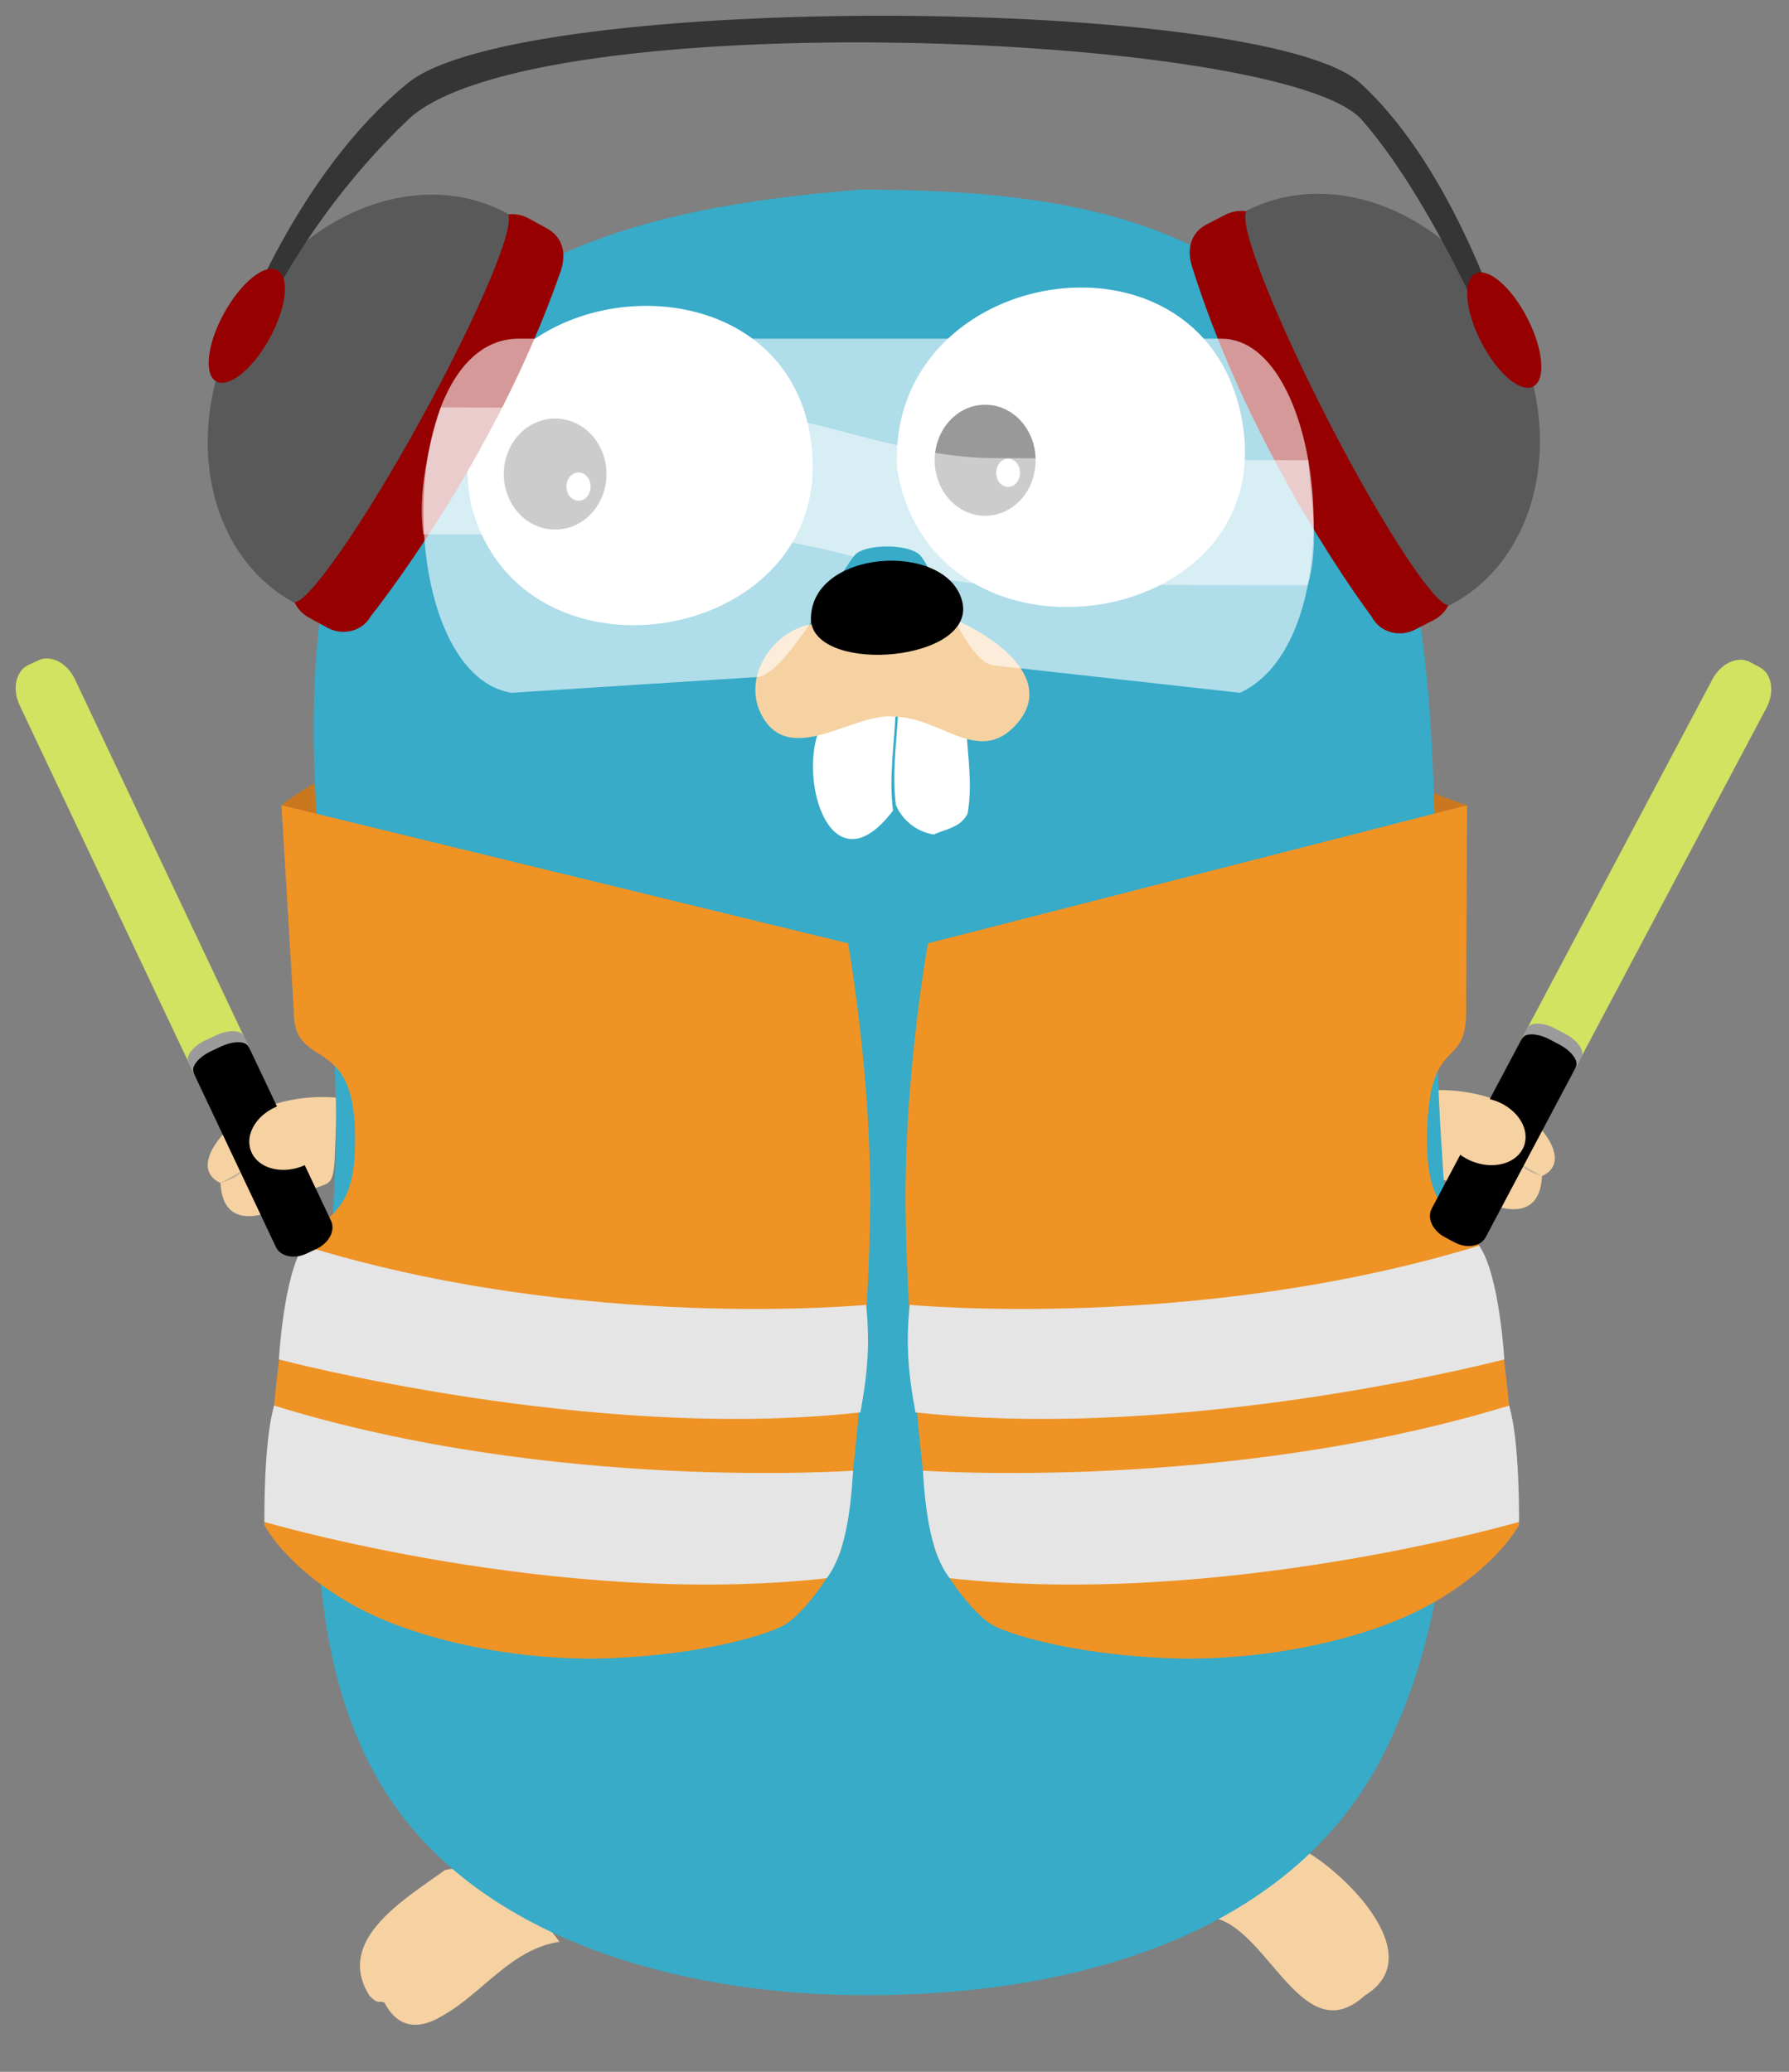 <svg xmlns="http://www.w3.org/2000/svg" xmlns:xlink="http://www.w3.org/1999/xlink" viewBox="0 0 57 66" fill="#fff" fill-rule="evenodd" stroke="#000" stroke-linecap="round" stroke-linejoin="round"><rect x="0" y="0" width="57" height="66" fill="#808080" stroke="none"/><use xlink:href="#A" x=".5" y=".5"/><symbol id="A" overflow="visible"><g stroke="none" fill-rule="nonzero"><path d="M8.467 25.152s4.599-3.998 18.212-3.998c12.488 0 15.998 2.829 19.562 3.999l-18.596 9.075z" fill="#c9781f"/><path d="M6.526 37.187c.084 1.735 1.819.932 2.605.39.746-.515.964-.087 1.03-1.103l.082-2.006c-1.131-.102-2.355.166-3.28.837-.478.348-1.37 1.449-.435 1.882" fill="#f6d2a2"/><path d="M6.526 37.187c.253-.093.52-.16.691-.389" fill="#c6b198"/><path d="M10.535 16.524c-6.649-1.87-1.705-10.314 3.634-6.84zM40.076 9.05c5.263-3.692 10.019 4.637 3.902 6.733z" fill="#37abc8"/><path d="M41.209 58.534c1.337.826 3.78 3.324 1.775 4.535-1.927 1.762-3.005-1.934-4.696-2.446.728-.988 1.651-1.888 2.921-2.089zm-23.883 2.823c-1.569.242-2.452 1.656-3.76 2.374-1.233.734-1.704-.235-1.815-.432-.196-.088-.177.082-.475-.218-1.143-1.801 1.191-3.118 2.406-4.012 1.692-.342 2.753 1.123 3.645 2.288z" fill="#f6d2a2"/><path d="M10.813 14.19c-.877-.461-1.521-1.092-.984-2.106.497-.938 1.42-.836 2.297-.373zm31.78-.88c.877-.463 1.521-1.093.984-2.106-.497-.938-1.42-.836-2.297-.373z" fill="#077e91"/><path d="M48.631 36.966c-.084 1.734-1.819.932-2.605.39-.746-.515-.964-.087-1.03-1.103l-.082-2.006c1.131-.102 2.355.166 3.28.837.478.348 1.37 1.449.435 1.882" fill="#f6d2a2"/><path d="M48.631 36.967c-.253-.093-.52-.16-.691-.388" fill="#c6b198"/><path d="M26.912 5.541c6.657 0 12.897.951 16.149 7.337 2.92 7.159 1.882 14.878 2.327 22.444.383 6.496 1.23 14.001-1.788 20.022-3.175 6.334-11.109 7.927-17.643 7.693-5.134-.183-11.335-1.856-14.232-6.54-3.399-5.495-1.79-13.666-1.543-19.78.292-7.243-1.964-14.507.418-21.595 2.472-7.352 9.138-9.014 16.312-9.58" fill="#37abc8"/><path d="M28.087 14.465c1.195 6.938 12.551 5.104 10.92-1.891-1.462-6.275-11.317-4.538-10.92 1.891m-13.57 1.122c1.549 6.04 11.233 4.494 10.868-1.565-.435-7.257-12.349-5.856-10.868 1.565m15.775 6.966c.005.927.217 1.833.034 2.874-.23.435-.683.481-1.073.657a1.58 1.58 0 0 1-1.209-.942c-.139-1.095.052-2.156.087-3.251z"/><path d="M15.553 14.602c0-.98.729-1.769 1.635-1.769s1.635.789 1.635 1.769-.729 1.769-1.635 1.769-1.635-.789-1.635-1.769z" fill="#000"/><path d="M17.546 15.001c0-.249.172-.45.386-.45s.385.2.385.45-.172.45-.385.45-.386-.2-.386-.45z"/><path d="M29.281 14.162c0-.98.717-1.769 1.608-1.769s1.608.789 1.608 1.769-.717 1.769-1.608 1.769-1.608-.789-1.608-1.769z" fill="#000"/><path d="M31.241 14.561c0-.249.169-.45.379-.45s.379.2.379.45-.169.45-.379.45-.379-.2-.379-.45zm-5.622 8.131c-.713 1.727.398 5.18 2.334 2.631-.139-1.095.052-2.156.086-3.251z"/><path d="M25.506 19.367c-1.33.113-2.417 1.692-1.725 2.942.916 1.652 2.959-.146 4.232.022 1.465.03 2.665 1.547 3.842.274 1.309-1.413-.563-2.794-2.026-3.41z" fill="#f6d2a2"/><path d="M8.467 25.152l.392 6.517c-.029 1.963 1.854.723 1.952 3.811s-1.141 2.502-1.794 4.013-1.096 8.587-1.096 8.587.67 1.322 2.761 2.513 5.457 1.859 8.367 1.728 4.992-.755 5.513-1.099 1.383-1.434 1.708-2.277 1.003-7.785.956-11.757-.705-7.637-.705-7.637z" fill="#ef9325"/><path d="M26.914 44.493c-8.576.956-18.527-1.687-18.527-1.687s.146-2.681.79-3.624c8.92 2.76 17.918 1.885 17.918 1.885.133 1.251.039 2.246-.181 3.426zm-1.077 5.283c-8.576.956-17.913-1.793-17.913-1.793s-.03-2.575.311-3.706c8.92 2.76 18.446 2.072 18.446 2.072-.08 1.359-.272 2.696-.844 3.426z" fill="#e5e5e5"/><path d="M46.242 25.152l-.029 6.517c.029 1.963-1.141.723-1.241 3.811s1.155 2.502 1.816 4.013 1.11 8.587 1.11 8.587-.678 1.322-2.796 2.513-5.523 1.859-8.472 1.728-5.055-.755-5.582-1.099-1.401-1.434-1.729-2.277-1.016-7.785-.967-11.757.713-7.637.713-7.637z" fill="#ef9325"/><path d="M28.667 44.493c8.684.956 18.762-1.687 18.762-1.687s-.148-2.681-.8-3.624c-9.032 2.76-18.143 1.885-18.143 1.885-.135 1.251-.04 2.246.183 3.426zm1.093 5.283c8.684.956 18.138-1.793 18.138-1.793s.03-2.575-.315-3.706c-9.031 2.76-18.678 2.072-18.678 2.072.081 1.359.275 2.696.855 3.426z" fill="#e5e5e5"/><path d="M49.705 33.504c-.27.509-.804.754-1.193.548l-.312-.165c-.391-.206-.486-.783-.216-1.294l6.077-11.455c.27-.509.804-.754 1.193-.548l.312.165c.391.206.486.783.216 1.294z" fill="#d2e261"/><path d="M46.836 38.914c-.157.296-.6.37-.989.164l-.312-.165c-.391-.206-.577-.613-.42-.909l2.851-5.374c.157-.296.6-.37.989-.164l.312.165c.391.206.577.613.419.909z" fill="#000"/><path d="M49.37 32.435l-.312-.165c-.391-.206-.787-.217-.891-.025l-.182.343c.102-.192.5-.181.891.025l.312.165c.391.206.622.528.52.721l.182-.343c.102-.192-.131-.515-.52-.721z" fill="#9b9b9b"/><path d="M45.549 35.076c.2-.537.92-.761 1.614-.502s1.093.899.893 1.435-.92.761-1.614.502-1.093-.899-.893-1.435z" fill="#f6d2a2"/><path d="M5.671 33.687c.246.52.769.79 1.167.602l.319-.15c.398-.188.521-.762.275-1.282L1.887 21.138c-.246-.52-.768-.79-1.167-.602l-.319.15c-.398.188-.521.762-.275 1.282z" fill="#d2e261"/><path d="M8.29 39.225c.143.303.583.397.978.209l.319-.151c.398-.188.604-.586.461-.891l-2.599-5.497c-.143-.303-.583-.396-.978-.209l-.319.151c-.398.188-.604.586-.461.891z" fill="#000"/><path d="M6.055 32.637l.319-.151c.398-.188.796-.181.891.016l.166.352c-.093-.197-.491-.203-.891-.016l-.319.15c-.398.188-.646.499-.553.696l-.166-.352c-.093-.196.152-.508.553-.696z" fill="#9b9b9b"/><path d="M10 35.226c.2.537-.199 1.177-.893 1.435s-1.415.035-1.614-.502.199-1.177.893-1.435 1.415-.035 1.614.502z" fill="#f6d2a2"/><path d="M11.316 19.126c-.264.48-.888.644-1.393.367l-.581-.319c-.505-.277-.7-.891-.436-1.371l6.045-10.978c.264-.48.888-.644 1.393-.367l.581.319c.505.277.635.796.436 1.371-2.118 6.101-6.045 10.978-6.045 10.978z" fill="#960000"/><path d="M12.915 12.856c1.838-3.338 3.044-6.21 2.758-6.535l.006-.012c-.008-.004-.016-.007-.022-.011l-.003-.002C12.828 4.767 9.027 6.28 7.15 9.691s-1.122 7.426 1.684 8.989l-.001.002c.012.004.018.01.026.014l.007-.012c.429.068 2.21-2.488 4.048-5.826z" fill="#595959"/><path d="M43.207 19.149c.25.487.869.67 1.382.407l.59-.304c.513-.263.726-.871.475-1.358L39.929 6.746c-.25-.487-.869-.67-1.382-.407l-.59.304c-.513.263-.658.778-.475 1.358 1.94 6.16 5.725 11.148 5.725 11.148z" fill="#960000"/><path d="M41.789 12.838c-1.741-3.39-2.865-6.295-2.568-6.612l-.007-.012c.008-.004.017-.006.024-.011l.003-.001c2.87-1.446 6.623.174 8.401 3.639s.907 7.454-1.943 8.936l.001.002c-.012.004-.019.01-.027.014l-.007-.012c-.431.056-2.138-2.551-3.879-5.941z" fill="#595959"/><path d="M47.457 11.406s-2.115-5.29-4.568-8.087-26.453-3.751-30.394 0-5.427 8.088-5.427 8.088v-1.174s1.823-5.152 5.427-8.087 27.288-2.783 30.344 0 4.618 8.087 4.618 8.087z" fill="#353535"/><path d="M48.165 9.638c.511.996.593 1.967.185 2.176s-1.148-.424-1.659-1.42-.593-1.966-.185-2.176 1.148.424 1.659 1.42zM6.638 9.48c.539-.981 1.297-1.593 1.699-1.372s.292 1.189-.248 2.17-1.297 1.593-1.699 1.371-.292-1.189.248-2.17z" fill="#960000"/><path d="M38.414 10.289H16.029c-4.019 0-4.005 10.666-.232 11.281l7.805-.501c.944 0 2.827-3.649 3.181-3.936s1.518-.322 1.976 0 1.501 3.568 2.444 3.568l7.805.869c3.645-1.675 2.726-11.28-.587-11.28z" opacity=".6"/><path d="M21.972 12.495l-8.43-.015c-.353 1.157-.747 2.621-.552 4.044l9.033.009c1.781 0 3.279.336 4.674.699a.79.79 0 0 1 .086-.094c.353-.287 1.517-.322 1.976 0 .118.083.277.364.462.732a10.92 10.92 0 0 0 2.164.262l9.782.009c.387-1.292.102-2.678.015-3.979-2.968 0-7.686-.067-9.948-.067-3.187 0-5.97-1.526-9.258-1.599z" opacity=".5"/><path d="M25.338 19.297c-.098-2.301 4.294-2.588 4.813-.662s-4.596 2.37-4.812.662c-.173-1.361 0 0 0 0z" fill="#000"/></g></symbol></svg>
